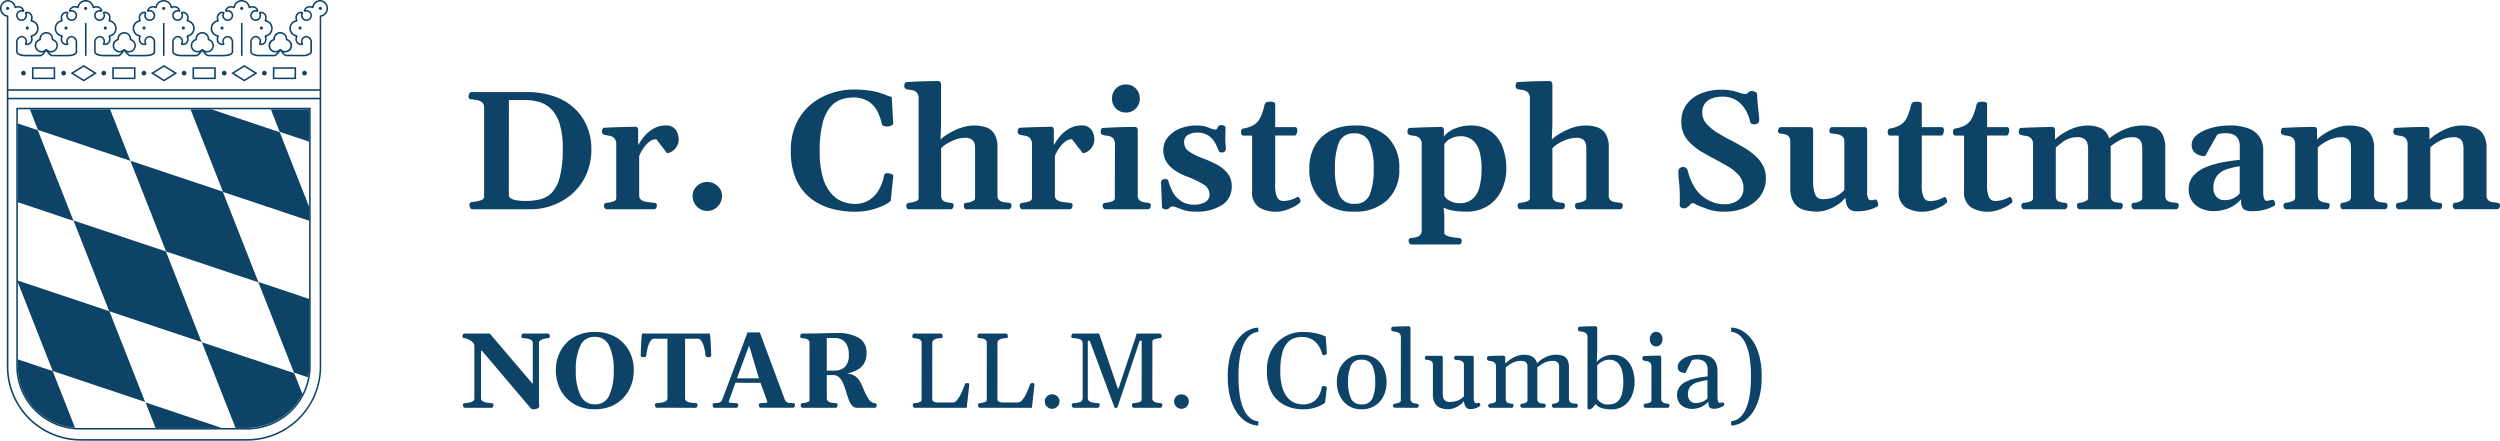 <?xml version="1.0" encoding="UTF-8"?>
<svg xmlns="http://www.w3.org/2000/svg" xmlns:xlink="http://www.w3.org/1999/xlink" width="342.299" height="60.332" viewBox="0 0 342.299 60.332">
  <defs>
    <clipPath id="a">
      <path d="M0,16.382H342.3V-43.95H0Z" transform="translate(0 43.95)" fill="none"></path>
    </clipPath>
  </defs>
  <g transform="translate(0 43.95)">
    <g transform="translate(0 -43.95)" clip-path="url(#a)">
      <g transform="translate(63.325 44.671)">
        <path d="M1.085,3.031a.2.2,0,0,0,.183-.143.614.614,0,0,0,.06-.222c0-.11-.018-.18-.054-.207a.4.4,0,0,0-.2-.058c-.144-.019-.331-.044-.56-.071A1.892,1.892,0,0,1-.1,2.15a.46.46,0,0,1-.273-.443V-4.777h.122L6.423,3.088a.475.475,0,0,0,.387.158,1.491,1.491,0,0,0,.516-.111A.365.365,0,0,0,7.6,2.744q-.014-.208-.029-.3a1.491,1.491,0,0,1-.014-.227V-5.845a.414.414,0,0,1,.221-.376,1.755,1.755,0,0,1,.52-.2A4.54,4.54,0,0,1,8.809-6.5a.239.239,0,0,0,.236-.265.644.644,0,0,0-.06-.222A.2.2,0,0,0,8.8-7.134H5.4a.194.194,0,0,0-.183.143.622.622,0,0,0-.062.222.273.273,0,0,0,.054.2.377.377,0,0,0,.2.062c.148.014.324.037.527.067a1.554,1.554,0,0,1,.541.183.475.475,0,0,1,.236.445v5.5H6.63l-5.8-6.82h-3.5a.2.2,0,0,0-.183.143.644.644,0,0,0-.06.222.273.273,0,0,0,.054.2.377.377,0,0,0,.2.062,1.789,1.789,0,0,1,.544.165,2.087,2.087,0,0,1,.574.376.716.716,0,0,1,.251.541V1.8a.389.389,0,0,1-.237.356,1.771,1.771,0,0,1-.548.176c-.207.033-.388.056-.541.071a.239.239,0,0,0-.236.265.644.644,0,0,0,.06.222.2.2,0,0,0,.183.143Zm16.347-.207a4.917,4.917,0,0,0,1.68-1.15,5.05,5.05,0,0,0,1.06-1.7A5.829,5.829,0,0,0,20.537-2.1,5.517,5.517,0,0,0,19.9-4.757a4.809,4.809,0,0,0-1.838-1.892,5.562,5.562,0,0,0-2.858-.7,5.548,5.548,0,0,0-2.855.7,4.814,4.814,0,0,0-1.833,1.892A5.5,5.5,0,0,0,9.87-2.1a5.8,5.8,0,0,0,.367,2.071,5.083,5.083,0,0,0,1.056,1.7,4.866,4.866,0,0,0,1.677,1.15,5.709,5.709,0,0,0,2.231.415,5.716,5.716,0,0,0,2.232-.415m-4.2-1.5a7.634,7.634,0,0,1-.63-3.4,7.674,7.674,0,0,1,.61-3.381,2.051,2.051,0,0,1,1.97-1.219A2.079,2.079,0,0,1,17.17-5.465a7.52,7.52,0,0,1,.623,3.381,7.953,7.953,0,0,1-.6,3.4,2.035,2.035,0,0,1-1.963,1.246,2.092,2.092,0,0,1-1.992-1.246M29.021,3.031a.2.2,0,0,0,.183-.143.622.622,0,0,0,.062-.222c0-.11-.018-.18-.054-.207a.409.409,0,0,0-.2-.058c-.191-.015-.4-.036-.627-.065a1.515,1.515,0,0,1-.579-.183.479.479,0,0,1-.24-.448V-6.426h1.7a.611.611,0,0,1,.512.287,2.416,2.416,0,0,1,.329.692,5.394,5.394,0,0,1,.183.777q.058.373.078.544a.211.211,0,0,0,.155.187.731.731,0,0,0,.254.051.622.622,0,0,0,.222-.062.2.2,0,0,0,.143-.183c-.005-.233-.014-.519-.029-.855s-.032-.669-.049-1-.04-.6-.062-.82-.047-.329-.076-.329H21.7c-.029,0-.054.11-.076.329s-.041.493-.06.82-.036.659-.047,1-.023.622-.033.855a.2.2,0,0,0,.144.183.61.61,0,0,0,.221.062A.745.745,0,0,0,22.1-3.94a.21.21,0,0,0,.154-.187c.01-.114.034-.3.076-.544a5.606,5.606,0,0,1,.185-.777,2.416,2.416,0,0,1,.329-.692.613.613,0,0,1,.513-.287h1.79V1.727a.445.445,0,0,1-.229.4,1.538,1.538,0,0,1-.57.194c-.227.036-.452.06-.677.076a.239.239,0,0,0-.236.265.644.644,0,0,0,.06.222.2.2,0,0,0,.183.143Zm5.576,0a.2.2,0,0,0,.183-.143.644.644,0,0,0,.06-.222A.239.239,0,0,0,34.6,2.4c-.291-.015-.539-.026-.745-.036s-.307-.073-.307-.187a.23.23,0,0,1,.022-.093l.888-2.479,3.431.008.9,2.471a.38.38,0,0,1,.021.115c0,.1-.081.161-.243.167s-.384.018-.666.033a.24.24,0,0,0-.237.265.622.622,0,0,0,.062.222.2.2,0,0,0,.183.143h4.456a.2.2,0,0,0,.183-.143.614.614,0,0,0,.06-.222c0-.11-.018-.18-.054-.207a.4.4,0,0,0-.2-.058,3.114,3.114,0,0,0-.4-.022.924.924,0,0,1-.43-.1.742.742,0,0,1-.327-.426l-3.4-9.141H36.115L32.677,1.849a.722.722,0,0,1-.3.412.9.9,0,0,1-.4.111c-.141,0-.27.014-.39.029a.409.409,0,0,0-.2.058c-.036.027-.054.1-.054.207a.5.5,0,0,0,.065.254.2.2,0,0,0,.178.111ZM37.677-1H34.662l1.669-4.492ZM48.2,3.031a.2.2,0,0,0,.183-.143.622.622,0,0,0,.062-.222c0-.11-.018-.18-.054-.207a.413.413,0,0,0-.2-.058c-.172-.015-.353-.036-.541-.065a1.1,1.1,0,0,1-.48-.183.51.51,0,0,1-.2-.448V-1.447h.852a1.165,1.165,0,0,1,.846.323,2.571,2.571,0,0,1,.548.835A10.119,10.119,0,0,1,49.6.792c.111.38.229.74.354,1.082a2.708,2.708,0,0,0,.458.835.875.875,0,0,0,.7.323h2.443a.2.2,0,0,0,.183-.125.491.491,0,0,0,.06-.2.268.268,0,0,0-.258-.307,1.1,1.1,0,0,1-.512-.2,1.754,1.754,0,0,1-.49-.637A6.226,6.226,0,0,1,52.021.531a10.213,10.213,0,0,0-.454-1,2.383,2.383,0,0,0-.659-.792,2.175,2.175,0,0,0-1.122-.39,6.747,6.747,0,0,0,1.264-.465,2.5,2.5,0,0,0,.977-.852,2.663,2.663,0,0,0,.38-1.52,2.232,2.232,0,0,0-1.075-2.066,5.824,5.824,0,0,0-3-.649q-.96,0-1.826.029t-1.569.029c-.225,0-.435,0-.631.007s-.441.008-.737.008a.2.2,0,0,0-.183.143.614.614,0,0,0-.06.222.273.273,0,0,0,.054.2.371.371,0,0,0,.2.062c.148.014.3.037.458.067a.9.9,0,0,1,.4.183.549.549,0,0,1,.165.445L44.6,1.942c0,.158-.1.268-.314.332a3.127,3.127,0,0,1-.659.126.24.24,0,0,0-.237.265.622.622,0,0,0,.062.222.2.2,0,0,0,.183.143ZM46.964-6.511h1.009a1.874,1.874,0,0,1,1.516.572,2.527,2.527,0,0,1,.485,1.669,2.229,2.229,0,0,1-.545,1.73A2.094,2.094,0,0,1,48-2.063H46.964ZM66.124,3.031l.351-3.145c.019-.162-.077-.243-.287-.243a.326.326,0,0,0-.343.236A11.057,11.057,0,0,1,65.414.961a4.528,4.528,0,0,1-.568.955.859.859,0,0,1-.649.391H62.155a1.371,1.371,0,0,1-.509-.1.425.425,0,0,1-.243-.448l.007-7.594a.486.486,0,0,1,.2-.412,1.164,1.164,0,0,1,.476-.2A2.557,2.557,0,0,1,62.6-6.5c.158,0,.237-.088.237-.265a.622.622,0,0,0-.062-.222.2.2,0,0,0-.183-.143H58.917a.2.2,0,0,0-.183.143.614.614,0,0,0-.06.222.273.273,0,0,0,.054.2.371.371,0,0,0,.2.062c.148.014.3.037.456.067a.889.889,0,0,1,.4.183.549.549,0,0,1,.166.445l-.008,7.752c0,.158-.1.268-.312.332a3.056,3.056,0,0,1-.655.126.239.239,0,0,0-.236.265.614.614,0,0,0,.06.222.2.2,0,0,0,.183.143Zm8.928,0L75.4-.114c.018-.162-.077-.243-.287-.243a.328.328,0,0,0-.345.236,11.032,11.032,0,0,1-.43,1.082,4.472,4.472,0,0,1-.57.955.855.855,0,0,1-.648.391H71.083a1.366,1.366,0,0,1-.509-.1.425.425,0,0,1-.243-.448l.007-7.594a.488.488,0,0,1,.2-.412,1.178,1.178,0,0,1,.478-.2,2.546,2.546,0,0,1,.515-.058c.158,0,.236-.088.236-.265a.614.614,0,0,0-.06-.222.2.2,0,0,0-.183-.143H67.845a.2.2,0,0,0-.183.143.623.623,0,0,0-.062.222.266.266,0,0,0,.055.2.371.371,0,0,0,.2.062c.148.014.3.037.456.067a.889.889,0,0,1,.4.183.549.549,0,0,1,.165.445l-.007,7.752c0,.158-.1.268-.312.332A3.056,3.056,0,0,1,67.9,2.4a.24.24,0,0,0-.237.265.622.622,0,0,0,.062.222.2.2,0,0,0,.183.143Zm2.054-.165a.984.984,0,0,0,1.429,0,1,1,0,0,0,.294-.71.913.913,0,0,0-.294-.684,1.044,1.044,0,0,0-1.429,0,.919.919,0,0,0-.29.684,1,1,0,0,0,.29.71m6.983.165a.2.2,0,0,0,.183-.143.622.622,0,0,0,.062-.222c0-.11-.018-.18-.054-.207a.413.413,0,0,0-.2-.058c-.172-.015-.365-.036-.581-.065a1.466,1.466,0,0,1-.559-.183.481.481,0,0,1-.236-.448V-6.146h.265l3.41,9.177h.365l3.074-9.177h.265l-.007,8.088a.281.281,0,0,1-.18.25,1.482,1.482,0,0,1-.432.14c-.17.032-.331.054-.485.069a.24.24,0,0,0-.236.265.622.622,0,0,0,.062.222.2.2,0,0,0,.183.143h3.675a.2.2,0,0,0,.183-.143.644.644,0,0,0,.06-.222c0-.11-.018-.18-.054-.207a.409.409,0,0,0-.2-.058c-.143-.019-.3-.044-.476-.071a1.037,1.037,0,0,1-.448-.18.514.514,0,0,1-.187-.443l.008-7.752c0-.158.115-.269.347-.334a3.731,3.731,0,0,1,.69-.125.24.24,0,0,0,.237-.265.622.622,0,0,0-.062-.222.2.2,0,0,0-.183-.143H89.39a4.708,4.708,0,0,1-.143.526c-.063.189-.141.427-.237.712L86.9.409h-.086L84.253-7.134h-3.56a.211.211,0,0,0-.184.147.605.605,0,0,0-.06.218.273.273,0,0,0,.054.2.377.377,0,0,0,.2.062c.177.01.365.03.566.06a1.3,1.3,0,0,1,.516.187A.5.5,0,0,1,82-5.81V1.713a.5.5,0,0,1-.2.441,1.108,1.108,0,0,1-.483.183c-.191.029-.383.049-.574.065a.239.239,0,0,0-.236.265.644.644,0,0,0,.06.222.2.2,0,0,0,.183.143Zm10.723-.165a.984.984,0,0,0,1.429,0,1,1,0,0,0,.294-.71.913.913,0,0,0-.294-.684,1.044,1.044,0,0,0-1.429,0,.919.919,0,0,0-.29.684,1,1,0,0,0,.29.71m11.233,2.006a1.775,1.775,0,0,1-.563-.118,2.074,2.074,0,0,1-.712-.465,3.458,3.458,0,0,1-.7-1.021,7.13,7.13,0,0,1-.53-1.772,15.345,15.345,0,0,1-.2-2.733,15.334,15.334,0,0,1,.2-2.733,7.142,7.142,0,0,1,.53-1.774,3.458,3.458,0,0,1,.7-1.021,2.115,2.115,0,0,1,.712-.465,1.814,1.814,0,0,1,.563-.118v-.594a2.938,2.938,0,0,0-1.028.211,3.81,3.81,0,0,0-1.117.684A4.841,4.841,0,0,0,102.886-5.8a7.1,7.1,0,0,0-.739,1.905,11.122,11.122,0,0,0-.279,2.655,11.11,11.11,0,0,0,.279,2.654,7.1,7.1,0,0,0,.739,1.905A4.841,4.841,0,0,0,103.9,4.571a3.781,3.781,0,0,0,1.117.684,2.938,2.938,0,0,0,1.028.211Zm7.678-1.83A4.662,4.662,0,0,0,114.8,2.6c.262-.159.4-.273.4-.34l.229-1.963c0-.081-.059-.141-.176-.183a.92.92,0,0,0-.261-.06.249.249,0,0,0-.265.236,3.551,3.551,0,0,1-.416,1.135,2.28,2.28,0,0,1-.828.832,2.612,2.612,0,0,1-1.343.312,3.235,3.235,0,0,1-.957-.165,2.534,2.534,0,0,1-1.01-.641,3.515,3.515,0,0,1-.795-1.386,7.563,7.563,0,0,1-.312-2.4,9,9,0,0,1,.279-2.5,3.405,3.405,0,0,1,.721-1.386,2.14,2.14,0,0,1,.949-.605,3.506,3.506,0,0,1,.968-.147,2.8,2.8,0,0,1,1.389.316,2.539,2.539,0,0,1,.9.835,3.928,3.928,0,0,1,.505,1.12.223.223,0,0,0,.251.209.165.165,0,0,0,.038,0,.188.188,0,0,1,.04,0,.422.422,0,0,0,.216-.084.206.206,0,0,0,.114-.2L115.28-6.72c-.166-.076-.386-.163-.655-.261a6.384,6.384,0,0,0-1.039-.258A9.424,9.424,0,0,0,112-7.35a4.73,4.73,0,0,0-1.607.3,4.729,4.729,0,0,0-1.551.939,4.725,4.725,0,0,0-1.164,1.651,5.981,5.981,0,0,0-.448,2.433A6.426,6.426,0,0,0,107.666.5a4.226,4.226,0,0,0,1.16,1.618,4.517,4.517,0,0,0,1.594.863,5.994,5.994,0,0,0,1.731.262,5.51,5.51,0,0,0,1.572-.2m3.487-1.658a3.286,3.286,0,0,0,1.157,1.349,3.213,3.213,0,0,0,1.831.505,3.261,3.261,0,0,0,1.841-.505,3.277,3.277,0,0,0,1.171-1.349,4.288,4.288,0,0,0,.4-1.878,4.424,4.424,0,0,0-.394-1.881,3.235,3.235,0,0,0-1.146-1.354,3.2,3.2,0,0,0-1.827-.505,3.292,3.292,0,0,0-1.845.505,3.317,3.317,0,0,0-1.182,1.354,4.255,4.255,0,0,0-.412,1.881,4.345,4.345,0,0,0,.4,1.878m1.52-4.12a1.457,1.457,0,0,1,1.461-.81,1.491,1.491,0,0,1,1.477.806,5.221,5.221,0,0,1,.394,2.246,5.386,5.386,0,0,1-.38,2.246,1.458,1.458,0,0,1-1.462.807,1.489,1.489,0,0,1-1.476-.807,5.212,5.212,0,0,1-.394-2.246,5.373,5.373,0,0,1,.38-2.242m9.022,5.767a.248.248,0,0,0,.2-.093.338.338,0,0,0,.075-.222c0-.143-.086-.224-.258-.243-.114-.014-.24-.036-.376-.065a.717.717,0,0,1-.351-.183.6.6,0,0,1-.147-.448V-7.844a.32.32,0,0,0-.085-.229.216.216,0,0,0-.129-.058c-.206.005-.513.01-.924.015s-.855.021-1.333.049c-.058.005-.1.045-.129.122a.578.578,0,0,0-.043.2.3.3,0,0,0,.049.194.413.413,0,0,0,.122.093,3.94,3.94,0,0,0,.465.085.982.982,0,0,1,.48.2.744.744,0,0,1,.207.61l-.007,8.576c0,.158-.1.269-.287.334a2.6,2.6,0,0,1-.552.125.24.24,0,0,0-.236.265.307.307,0,0,0,.076.2.241.241,0,0,0,.189.089Zm5.2.007a3.308,3.308,0,0,0,.795-.452,1.665,1.665,0,0,0,.463-.494,1.625,1.625,0,0,0,.269.857.684.684,0,0,0,.561.261,2.084,2.084,0,0,0,.942-.183,1.911,1.911,0,0,0,.434-.261.14.14,0,0,0,.044-.115.406.406,0,0,0-.082-.225.176.176,0,0,0-.2-.082,1.238,1.238,0,0,1-.162.043.926.926,0,0,1-.174.015c-.077,0-.146-.059-.2-.176a1.767,1.767,0,0,1-.089-.7V-3.833c0-.172-.089-.257-.266-.257H133.1a.2.2,0,0,0-.178.107.366.366,0,0,0-.065.187.273.273,0,0,0,.054.2.377.377,0,0,0,.2.062c.162.014.327.037.494.067a.964.964,0,0,1,.423.183.535.535,0,0,1,.172.445V1.455a2.462,2.462,0,0,1-.8.57,2.935,2.935,0,0,1-1.171.2.857.857,0,0,1-.62-.194.87.87,0,0,1-.25-.443,2.11,2.11,0,0,1-.055-.423V-3.833a.23.23,0,0,0-.265-.257h-1.941a.2.2,0,0,0-.178.107.366.366,0,0,0-.065.187.273.273,0,0,0,.054.2.373.373,0,0,0,.2.062,2.379,2.379,0,0,1,.372.06.7.7,0,0,1,.334.187.617.617,0,0,1,.139.448V1.1a2.5,2.5,0,0,0,.3,1.347,1.464,1.464,0,0,0,.766.619,2.987,2.987,0,0,0,.986.162,2.433,2.433,0,0,0,.935-.187m7.8-.007a.2.2,0,0,0,.183-.107.4.4,0,0,0,.06-.187c0-.11-.018-.178-.054-.207a.409.409,0,0,0-.2-.058,2.075,2.075,0,0,1-.533-.133c-.18-.069-.269-.257-.269-.561V-2.493a4.626,4.626,0,0,1,.837-.583,2.419,2.419,0,0,1,1.219-.312,1.153,1.153,0,0,1,.619.129.574.574,0,0,1,.251.3,1.021,1.021,0,0,1,.054.294V2.014c0,.133-.089.242-.265.323a1.412,1.412,0,0,1-.494.136.209.209,0,0,0-.18.078.358.358,0,0,0-.043.187.4.4,0,0,0,.06.187.2.2,0,0,0,.183.107h2.988a.2.2,0,0,0,.183-.107.4.4,0,0,0,.06-.187.265.265,0,0,0-.058-.2.357.357,0,0,0-.178-.06q-.179-.029-.391-.054a.649.649,0,0,1-.365-.162.615.615,0,0,1-.154-.479V-2.493a5.752,5.752,0,0,1,.848-.583,2.36,2.36,0,0,1,1.208-.312,1.153,1.153,0,0,1,.619.129.574.574,0,0,1,.251.3,1.021,1.021,0,0,1,.054.294V2.014c0,.133-.088.242-.265.323a1.412,1.412,0,0,1-.494.136.209.209,0,0,0-.18.078.358.358,0,0,0-.043.187.4.4,0,0,0,.06.187.2.2,0,0,0,.183.107h3.06a.2.2,0,0,0,.183-.107.4.4,0,0,0,.06-.187.271.271,0,0,0-.056-.2.363.363,0,0,0-.18-.06q-.179-.029-.408-.054a.758.758,0,0,1-.4-.162.58.58,0,0,1-.172-.479V-2.457a2.18,2.18,0,0,0-.236-1.128,1.163,1.163,0,0,0-.627-.515,2.669,2.669,0,0,0-.87-.133A3.181,3.181,0,0,0,145.617-4a4.124,4.124,0,0,0-.913.509,4.146,4.146,0,0,0-.509.437,1.342,1.342,0,0,0-.387-.737,1.508,1.508,0,0,0-.626-.345,2.653,2.653,0,0,0-.685-.093,2.959,2.959,0,0,0-1.24.251,4.18,4.18,0,0,0-.909.541c-.239.194-.4.334-.487.419v-.8a.32.32,0,0,0-.086-.229.216.216,0,0,0-.129-.058c-.2,0-.48,0-.857.011s-.793.025-1.256.054c-.058,0-.1.045-.129.122a.577.577,0,0,0-.044.2.29.29,0,0,0,.051.194.372.372,0,0,0,.122.092,3.148,3.148,0,0,0,.43.086.868.868,0,0,1,.443.2.775.775,0,0,1,.194.61V2.014c0,.158-.095.268-.283.329a3.057,3.057,0,0,1-.548.129.239.239,0,0,0-.236.265.387.387,0,0,0,.06.187.2.2,0,0,0,.183.107Zm11.063-.007a2.54,2.54,0,0,0,.437-.523,1.54,1.54,0,0,0,.868.583,4.462,4.462,0,0,0,1.224.162,2.98,2.98,0,0,0,1.827-.534,3.194,3.194,0,0,0,1.064-1.391,4.768,4.768,0,0,0,.347-1.816,5.269,5.269,0,0,0-.312-1.819,3.04,3.04,0,0,0-.988-1.382,2.8,2.8,0,0,0-1.78-.531,2.775,2.775,0,0,0-1.139.273,2.617,2.617,0,0,0-.966.717l.071-1.642V-7.844a.32.32,0,0,0-.086-.229.216.216,0,0,0-.129-.058c-.2,0-.513,0-.924.011s-.855.025-1.333.054c-.056.005-.1.045-.129.122a.578.578,0,0,0-.043.2.29.29,0,0,0,.051.194.407.407,0,0,0,.121.093,3.937,3.937,0,0,0,.463.085.954.954,0,0,1,.472.2.753.753,0,0,1,.2.61V2.944a.443.443,0,0,0,.051.237.221.221,0,0,0,.2.078.72.72,0,0,0,.43-.236m.652-1.211V-2.758a1.979,1.979,0,0,1,.7-.552,1.965,1.965,0,0,1,.881-.236,1.7,1.7,0,0,1,1.207.4,2.193,2.193,0,0,1,.609,1.1,6.315,6.315,0,0,1,.176,1.55,6.541,6.541,0,0,1-.169,1.551,2.2,2.2,0,0,1-.594,1.1,1.66,1.66,0,0,1-1.2.409,1.656,1.656,0,0,1-1.612-.752M162.1,3.031a.2.2,0,0,0,.183-.107.391.391,0,0,0,.062-.187c0-.11-.018-.178-.055-.207a.4.4,0,0,0-.2-.058c-.115-.014-.24-.036-.376-.065a.711.711,0,0,1-.351-.183.6.6,0,0,1-.147-.448v-5.6a.32.32,0,0,0-.086-.229A.213.213,0,0,0,161-4.112q-.307,0-.888.014t-1.3.058c-.058.005-.1.044-.129.118a.552.552,0,0,0-.043.2.3.3,0,0,0,.049.194.372.372,0,0,0,.122.092,3.8,3.8,0,0,0,.443.086.831.831,0,0,1,.438.2.8.8,0,0,1,.185.61l-.007,4.556a.342.342,0,0,1-.279.329,2.976,2.976,0,0,1-.545.129.239.239,0,0,0-.236.265.4.4,0,0,0,.06.187.2.2,0,0,0,.183.107Zm-.946-8.694a1.08,1.08,0,0,0,.237-.706,1.081,1.081,0,0,0-.237-.71.776.776,0,0,0-.63-.286.776.776,0,0,0-.63.286,1.08,1.08,0,0,0-.236.71,1.079,1.079,0,0,0,.236.706.772.772,0,0,0,.63.29.772.772,0,0,0,.63-.29M163.7,2.394a1.878,1.878,0,0,0,.788.6,2.423,2.423,0,0,0,.9.187,2.989,2.989,0,0,0,1.293-.258,3.467,3.467,0,0,0,1.006-.745v.143a.9.9,0,0,0,.187.688.843.843,0,0,0,.559.158,2.116,2.116,0,0,0,.817-.154,2.872,2.872,0,0,0,.559-.29.148.148,0,0,0,.043-.115.4.4,0,0,0-.082-.225.172.172,0,0,0-.2-.082,2.036,2.036,0,0,1-.2.047,1.305,1.305,0,0,1-.174.01q-.115,0-.194-.243a1.657,1.657,0,0,1-.08-.523v-3.5a3.746,3.746,0,0,0-.093-.841,1.873,1.873,0,0,0-.354-.748,1.772,1.772,0,0,0-.759-.538,3.569,3.569,0,0,0-1.308-.2,4.53,4.53,0,0,0-1.554.24,2.605,2.605,0,0,0-1.017.619,1.168,1.168,0,0,0-.358.81.678.678,0,0,0,.325.648,1.462,1.462,0,0,0,.728.184l.859-1.734a1.522,1.522,0,0,1,.244-.082,1.96,1.96,0,0,1,.458-.04,1.71,1.71,0,0,1,.892.2,1.145,1.145,0,0,1,.45.48,1.282,1.282,0,0,1,.133.548v1.1q-.717.072-1.455.218a6.3,6.3,0,0,0-1.354.423,2.646,2.646,0,0,0-.993.739,1.8,1.8,0,0,0-.376,1.171,1.758,1.758,0,0,0,.323,1.1M165.222.119a2.02,2.02,0,0,1,.95-.574,9.423,9.423,0,0,1,1.375-.3v2.52a2.3,2.3,0,0,1-.634.416,2.325,2.325,0,0,1-1.014.2.91.91,0,0,1-.748-.34,1.217,1.217,0,0,1-.276-.791,1.652,1.652,0,0,1,.347-1.135m6.6,5.135a3.781,3.781,0,0,0,1.117-.684,4.841,4.841,0,0,0,1.013-1.251,7.1,7.1,0,0,0,.739-1.905,11.106,11.106,0,0,0,.28-2.654,11.119,11.119,0,0,0-.28-2.655,7.1,7.1,0,0,0-.739-1.905,4.841,4.841,0,0,0-1.013-1.251,3.811,3.811,0,0,0-1.117-.684,2.938,2.938,0,0,0-1.028-.211v.594a1.784,1.784,0,0,1,.566.118,2.12,2.12,0,0,1,.71.465,3.458,3.458,0,0,1,.7,1.021,7.142,7.142,0,0,1,.53,1.774,15.333,15.333,0,0,1,.2,2.733,15.344,15.344,0,0,1-.2,2.733,7.13,7.13,0,0,1-.53,1.772,3.458,3.458,0,0,1-.7,1.021,2.074,2.074,0,0,1-.712.465,1.775,1.775,0,0,1-.563.118v.594a2.938,2.938,0,0,0,1.028-.211" transform="translate(2.912 8.131)" fill="#0d4367"></path>
      </g>
      <g transform="translate(64.158 11.099)">
        <path d="M2.352,4.766a8.407,8.407,0,0,0,2.686-.48A8.567,8.567,0,0,0,7.7,2.8,7.606,7.606,0,0,0,9.714.209,8.492,8.492,0,0,0,10.5-3.58,7.871,7.871,0,0,0,9.97-6.413,7.116,7.116,0,0,0,8.358-8.884a7.7,7.7,0,0,0-2.766-1.742,11.285,11.285,0,0,0-3.986-.656H-5.927a.312.312,0,0,0-.288.227.976.976,0,0,0-.1.35.434.434,0,0,0,.085.323.6.6,0,0,0,.323.1q.35.035.752.107a1.581,1.581,0,0,1,.684.29.823.823,0,0,1,.283.7V3.048q0,.373-.549.526a5.891,5.891,0,0,1-1.091.2A.379.379,0,0,0-6.2,4.19a.985.985,0,0,0,.1.35.309.309,0,0,0,.288.227ZM-.791-10.186H1.437a6.981,6.981,0,0,1,1.911.261,3.86,3.86,0,0,1,1.646.966A4.88,4.88,0,0,1,6.152-6.945a11.148,11.148,0,0,1,.43,3.41,15.108,15.108,0,0,1-.4,3.867A4.857,4.857,0,0,1,5.1,2.477a3.324,3.324,0,0,1-1.6.927,8.2,8.2,0,0,1-1.945.221A6.579,6.579,0,0,1,.063,3.5a1.552,1.552,0,0,1-.685-.3A.487.487,0,0,1-.8,2.866ZM19.082,4.766a.311.311,0,0,0,.288-.17.61.61,0,0,0,.1-.294c0-.173-.027-.283-.085-.328a.64.64,0,0,0-.321-.091c-.287-.03-.588-.066-.9-.107a2,2,0,0,1-.792-.259.7.7,0,0,1-.323-.651V-2.517a5.55,5.55,0,0,1,.594-1.1,3.739,3.739,0,0,1,.814-.87,1.519,1.519,0,0,1,.933-.339l1.47,1.911a1.287,1.287,0,0,0,.689-.243,2.131,2.131,0,0,0,.64-.667,1.764,1.764,0,0,0,.265-.957,2.367,2.367,0,0,0-.39-1.322,1.588,1.588,0,0,0-1.441-.6,3.169,3.169,0,0,0-1.573.406A4.721,4.721,0,0,0,17.782-5.26a6.412,6.412,0,0,0-.872,1.273V-6.08a.508.508,0,0,0-.136-.362.34.34,0,0,0-.2-.091q-.622.012-1.748.04t-2.6.1c-.082.008-.148.07-.2.187a.811.811,0,0,0-.073.312.467.467,0,0,0,.078.3.618.618,0,0,0,.192.147,6.2,6.2,0,0,0,.7.136,1.308,1.308,0,0,1,.69.317,1.25,1.25,0,0,1,.294.961V3.24q0,.327-.424.469a3.651,3.651,0,0,1-.888.174.379.379,0,0,0-.373.419.625.625,0,0,0,.1.294.312.312,0,0,0,.29.17Zm5.862-.384a1.884,1.884,0,0,0,1.425.611A1.919,1.919,0,0,0,27.8,4.382a1.99,1.99,0,0,0,.589-1.425A1.816,1.816,0,0,0,27.8,1.6a2,2,0,0,0-1.436-.566,1.959,1.959,0,0,0-1.425.566,1.834,1.834,0,0,0-.577,1.358,2.012,2.012,0,0,0,.577,1.425m24.1.4a8.38,8.38,0,0,0,1.782-.7q.667-.379.678-.538l.34-3.336q0-.194-.317-.288a1.8,1.8,0,0,0-.453-.1.648.648,0,0,0-.328.078.414.414,0,0,0-.18.3,6.127,6.127,0,0,1-.685,1.888,4,4,0,0,1-1.318,1.408,3.611,3.611,0,0,1-2.012.537,5,5,0,0,1-1.5-.259A3.922,3.922,0,0,1,43.48,2.759,5.543,5.543,0,0,1,42.247.57a12.211,12.211,0,0,1-.48-3.789A14.3,14.3,0,0,1,42.2-7.16a5.316,5.316,0,0,1,1.131-2.188,3.406,3.406,0,0,1,1.481-.955,5.248,5.248,0,0,1,1.488-.232,3.881,3.881,0,0,1,2.1.509,3.457,3.457,0,0,1,1.238,1.34,6.978,6.978,0,0,1,.64,1.793.341.341,0,0,0,.276.254,1.545,1.545,0,0,0,.448.074.659.659,0,0,0,.08-.005.361.361,0,0,1,.067-.005,1.127,1.127,0,0,0,.424-.13c.184-.086.269-.195.254-.323l-.2-3.6a3.648,3.648,0,0,1-.91-.294,9.035,9.035,0,0,0-1.612-.475,13.624,13.624,0,0,0-2.783-.227,9.514,9.514,0,0,0-2.9.475,8.7,8.7,0,0,0-2.766,1.481,7.469,7.469,0,0,0-2.058,2.607,8.633,8.633,0,0,0-.787,3.84A9.339,9.339,0,0,0,38.577.774,6.724,6.724,0,0,0,40.6,3.33a8.068,8.068,0,0,0,2.816,1.362,12.21,12.21,0,0,0,3.15.413,8.889,8.889,0,0,0,2.482-.323m10.662-.016A.312.312,0,0,0,60,4.6a.625.625,0,0,0,.1-.294c0-.173-.029-.283-.085-.328a.647.647,0,0,0-.323-.091c-.181-.022-.373-.054-.577-.1a1,1,0,0,1-.515-.265.882.882,0,0,1-.21-.656V-3.6a3.948,3.948,0,0,1,.8-.622,6.38,6.38,0,0,1,1.176-.56,3.806,3.806,0,0,1,1.289-.232,1.462,1.462,0,0,1,.957.25,1.027,1.027,0,0,1,.356.571,2.733,2.733,0,0,1,.069.548V3.24q0,.282-.424.452a2.537,2.537,0,0,1-.776.192.353.353,0,0,0-.288.13.576.576,0,0,0-.062.288.642.642,0,0,0,.091.294.307.307,0,0,0,.294.17h5.768a.311.311,0,0,0,.288-.17.625.625,0,0,0,.1-.294.416.416,0,0,0-.091-.323.563.563,0,0,0-.283-.1c-.188-.03-.4-.058-.645-.084a1.308,1.308,0,0,1-.633-.237.805.805,0,0,1-.272-.7V-3.66a3.452,3.452,0,0,0-.441-1.922A2.166,2.166,0,0,0,64.5-6.47,4.892,4.892,0,0,0,62.974-6.7a5.721,5.721,0,0,0-2.063.379,8.723,8.723,0,0,0-1.686.837,5.946,5.946,0,0,0-.921.695l.078-2.047v-5.486a.589.589,0,0,0-.14-.368.321.321,0,0,0-.2-.1q-.632,0-1.8.029t-2.629.119c-.091.007-.159.071-.2.192a.914.914,0,0,0-.067.316.494.494,0,0,0,.074.3.509.509,0,0,0,.2.152,5.006,5.006,0,0,0,.7.124,1.243,1.243,0,0,1,.689.3,1.228,1.228,0,0,1,.294.955V3.24q0,.327-.452.469a4.031,4.031,0,0,1-.859.174.378.378,0,0,0-.373.419A.642.642,0,0,0,53.7,4.6a.307.307,0,0,0,.294.17Zm16.289,0a.309.309,0,0,0,.288-.17.61.61,0,0,0,.1-.294c0-.173-.027-.283-.084-.328a.652.652,0,0,0-.323-.091q-.43-.045-.9-.107a2,2,0,0,1-.792-.259.706.706,0,0,1-.323-.651V-2.517a5.55,5.55,0,0,1,.594-1.1,3.739,3.739,0,0,1,.814-.87,1.519,1.519,0,0,1,.933-.339l1.47,1.911a1.287,1.287,0,0,0,.689-.243,2.116,2.116,0,0,0,.64-.667,1.764,1.764,0,0,0,.265-.957,2.367,2.367,0,0,0-.39-1.322,1.588,1.588,0,0,0-1.441-.6,3.16,3.16,0,0,0-1.572.406A4.706,4.706,0,0,0,74.695-5.26a6.412,6.412,0,0,0-.872,1.273V-6.08a.508.508,0,0,0-.136-.362.337.337,0,0,0-.2-.091q-.622.012-1.748.04t-2.594.1c-.084.008-.15.07-.2.187a.837.837,0,0,0-.073.312.467.467,0,0,0,.078.3.623.623,0,0,0,.194.147,6.109,6.109,0,0,0,.7.136,1.3,1.3,0,0,1,.69.317,1.25,1.25,0,0,1,.294.961V3.24q0,.327-.424.469a3.639,3.639,0,0,1-.888.174.378.378,0,0,0-.372.419.61.61,0,0,0,.1.294.309.309,0,0,0,.288.17Zm10.725,0A.316.316,0,0,0,87,4.6a.6.6,0,0,0,.1-.294c0-.173-.029-.283-.085-.328a.647.647,0,0,0-.323-.091c-.188-.022-.39-.054-.605-.1a1.115,1.115,0,0,1-.548-.265.842.842,0,0,1-.227-.656V-6.056a.465.465,0,0,0-.13-.362.36.36,0,0,0-.209-.091q-.622,0-1.816.029T80.5-6.363c-.091.008-.158.07-.2.187a.88.88,0,0,0-.069.312.466.466,0,0,0,.08.3.618.618,0,0,0,.192.147,5.068,5.068,0,0,0,.7.125,1.245,1.245,0,0,1,.69.3,1.237,1.237,0,0,1,.294.955L82.174,3.24c0,.218-.148.375-.442.469a3.838,3.838,0,0,1-.859.174A.372.372,0,0,0,80.5,4.3a.625.625,0,0,0,.1.294.311.311,0,0,0,.288.17ZM85.035-9.015a1.845,1.845,0,0,0,.555-1.385,1.847,1.847,0,0,0-.555-1.38,1.85,1.85,0,0,0-1.345-.544,1.846,1.846,0,0,0-1.352.544,1.859,1.859,0,0,0-.549,1.38,1.856,1.856,0,0,0,.549,1.385,1.856,1.856,0,0,0,1.352.537,1.86,1.86,0,0,0,1.345-.537M96.879,4.179a2.974,2.974,0,0,0,1.3-2.579A2.736,2.736,0,0,0,97.62-.148a4.665,4.665,0,0,0-1.459-1.193A14.935,14.935,0,0,0,94.255-2.2a8.393,8.393,0,0,1-1.918-.944,1.481,1.481,0,0,1-.673-1.262A1.075,1.075,0,0,1,92.2-5.424a2.4,2.4,0,0,1,1.205-.306,2.687,2.687,0,0,1,1.623.437,3.022,3.022,0,0,1,.9,1.023,8.193,8.193,0,0,1,.48,1.064c.045.136.192.2.441.2a.567.567,0,0,0,.362-.125.513.513,0,0,0,.158-.43c0-.158-.011-.346-.033-.566a6.858,6.858,0,0,1-.034-.723c0-.347.006-.669.016-.966s.018-.482.018-.549a.326.326,0,0,0-.17-.288.7.7,0,0,0-.384-.107.519.519,0,0,0-.5.237,1.394,1.394,0,0,0-.108.248c-.026.082-.122.125-.288.125A2.734,2.734,0,0,1,95-6.424,4.322,4.322,0,0,0,93.293-6.7a5.711,5.711,0,0,0-2.217.424A4.128,4.128,0,0,0,89.437-5.1a2.683,2.683,0,0,0-.622,1.753,2.923,2.923,0,0,0,.469,1.684A4.017,4.017,0,0,0,90.46-.516,8.636,8.636,0,0,0,91.9.231a13.248,13.248,0,0,1,2.449,1.154,1.569,1.569,0,0,1,.785,1.356,1.138,1.138,0,0,1-.588,1.041,2.946,2.946,0,0,1-1.526.351,3.024,3.024,0,0,1-1.861-.555,3.466,3.466,0,0,1-1.035-1.12,9.668,9.668,0,0,1-.435-.99c-.078-.229-.141-.427-.187-.593s-.2-.248-.475-.248a.611.611,0,0,0-.356.113.421.421,0,0,0-.165.373c0,.158.005.393.018.7s.023.638.038.99.029.674.04.972.018.515.018.651a.284.284,0,0,0,.163.254.734.734,0,0,0,.379.1.569.569,0,0,0,.379-.1c.071-.063.141-.128.21-.192a.529.529,0,0,1,.361-.1,1.361,1.361,0,0,1,.453.1c.2.091.53.214.977.368a4.952,4.952,0,0,0,1.612.232,6.423,6.423,0,0,0,3.722-.916m8.637.729a6.873,6.873,0,0,0,1.205-.491,3.281,3.281,0,0,0,.825-.578c.052-.037.066-.128.04-.27a.966.966,0,0,0-.158-.384c-.08-.114-.169-.14-.266-.08a4.358,4.358,0,0,1-.91.384,3.5,3.5,0,0,1-1,.147.929.929,0,0,1-.832-.452,4.027,4.027,0,0,1-.288-1.889V-5.333h2.7c.076,0,.148-.071.221-.216a1.211,1.211,0,0,0,.107-.542.522.522,0,0,0-.067-.255.246.246,0,0,0-.2-.129h-2.759V-9.608a.289.289,0,0,0-.147-.261,1.132,1.132,0,0,0-.544-.091,1.1,1.1,0,0,0-.542.1.452.452,0,0,0-.216.283,7.976,7.976,0,0,1-.6,1.809,2.352,2.352,0,0,1-.894,1,4.138,4.138,0,0,1-1.436.475c-.2.045-.3.216-.3.509a.741.741,0,0,0,.074.3c.049.108.115.163.2.163h1.244V2.245a2.474,2.474,0,0,0,.944,2.255,4.378,4.378,0,0,0,2.4.605,4.127,4.127,0,0,0,1.193-.2m4.946-1.369a6.3,6.3,0,0,0,4.494,1.555,6.325,6.325,0,0,0,4.5-1.555A5.644,5.644,0,0,0,121.121-.8,5.742,5.742,0,0,0,119.5-5.141,6.167,6.167,0,0,0,115.036-6.7a7.228,7.228,0,0,0-3.285.7,5.114,5.114,0,0,0-2.172,2.023A6.192,6.192,0,0,0,108.805-.8a5.655,5.655,0,0,0,1.657,4.337m2.38-7.877a2.056,2.056,0,0,1,2.1-1.278,2.092,2.092,0,0,1,2.115,1.273A9.121,9.121,0,0,1,117.615-.8a9.463,9.463,0,0,1-.533,3.544,2.048,2.048,0,0,1-2.092,1.273,2.1,2.1,0,0,1-2.126-1.273A9.116,9.116,0,0,1,112.311-.8a9.482,9.482,0,0,1,.531-3.54M129.289,9.585a.307.307,0,0,0,.294-.17.646.646,0,0,0,.091-.294A.379.379,0,0,0,129.3,8.7c-.294-.022-.6-.059-.91-.107a3.014,3.014,0,0,1-.787-.221c-.21-.1-.316-.229-.316-.4V5.546l-.091-1a5.174,5.174,0,0,0,1.452.431,10.948,10.948,0,0,0,1.555.113,5.432,5.432,0,0,0,3.133-.843,5.171,5.171,0,0,0,1.838-2.188,6.924,6.924,0,0,0,.605-2.873,8.389,8.389,0,0,0-.486-2.872,4.666,4.666,0,0,0-1.59-2.183A4.727,4.727,0,0,0,130.77-6.7a5.533,5.533,0,0,0-1.94.379,3.581,3.581,0,0,0-1.6,1.126v-.859a.528.528,0,0,0-.129-.362.332.332,0,0,0-.21-.091q-.6.01-1.786.04t-2.6.1c-.091.007-.159.071-.2.192a.92.92,0,0,0-.067.317.458.458,0,0,0,.08.3.6.6,0,0,0,.192.147,4.309,4.309,0,0,0,.678.125,1.3,1.3,0,0,1,.7.3,1.206,1.206,0,0,1,.3.955V7.605a.937.937,0,0,1-.232.707,1.122,1.122,0,0,1-.548.288c-.211.045-.412.08-.6.1a.652.652,0,0,0-.323.091c-.056.045-.084.155-.084.328a.587.587,0,0,0,.1.294.313.313,0,0,0,.283.17Zm-1.2-5.949a1.741,1.741,0,0,1-.8-.7V-4.146a2.094,2.094,0,0,1,.955-.8,2.893,2.893,0,0,1,1.182-.288,2.589,2.589,0,0,1,1.78.577,3.109,3.109,0,0,1,.917,1.577,8.867,8.867,0,0,1,.265,2.268,10.157,10.157,0,0,1-.27,2.465,3.288,3.288,0,0,1-.939,1.68,2.678,2.678,0,0,1-1.867.605,2.654,2.654,0,0,1-1.226-.306m15.321,1.131a.311.311,0,0,0,.288-.17.61.61,0,0,0,.1-.294c0-.173-.029-.283-.085-.328a.642.642,0,0,0-.323-.091c-.18-.022-.372-.054-.577-.1a1.009,1.009,0,0,1-.515-.265.887.887,0,0,1-.209-.656V-3.6a3.948,3.948,0,0,1,.8-.622,6.339,6.339,0,0,1,1.176-.56,3.806,3.806,0,0,1,1.289-.232,1.457,1.457,0,0,1,.955.25,1.03,1.03,0,0,1,.357.571,2.72,2.72,0,0,1,.067.548V3.24q0,.282-.424.452a2.529,2.529,0,0,1-.774.192.353.353,0,0,0-.288.13.561.561,0,0,0-.063.288.642.642,0,0,0,.091.294.308.308,0,0,0,.294.17h5.768a.309.309,0,0,0,.288-.17.61.61,0,0,0,.1-.294.416.416,0,0,0-.091-.323.557.557,0,0,0-.281-.1c-.189-.03-.4-.058-.645-.084a1.3,1.3,0,0,1-.633-.237.805.805,0,0,1-.272-.7V-3.66a3.439,3.439,0,0,0-.442-1.922A2.166,2.166,0,0,0,148.2-6.47a4.89,4.89,0,0,0-1.526-.232,5.728,5.728,0,0,0-2.065.379,8.749,8.749,0,0,0-1.684.837,5.98,5.98,0,0,0-.922.695l.08-2.047v-5.486a.6.6,0,0,0-.141-.368.315.315,0,0,0-.2-.1q-.634,0-1.8.029t-2.63.119c-.091.007-.158.071-.2.192a.919.919,0,0,0-.069.316.494.494,0,0,0,.074.3.53.53,0,0,0,.2.152,5.043,5.043,0,0,0,.7.124,1.247,1.247,0,0,1,.69.3A1.233,1.233,0,0,1,139-10.3V3.24q0,.327-.453.469a4.014,4.014,0,0,1-.859.174.379.379,0,0,0-.373.419.642.642,0,0,0,.091.294.307.307,0,0,0,.294.17Zm25.068-.209a4.938,4.938,0,0,0,2.065-1.584,4.042,4.042,0,0,0,.774-2.493,3.534,3.534,0,0,0-.424-1.748,5.017,5.017,0,0,0-1.126-1.369,10.282,10.282,0,0,0-1.543-1.1q-.844-.492-1.68-.922Q165.6-5.141,164.7-5.7a6.5,6.5,0,0,1-1.5-1.227,2.246,2.246,0,0,1-.594-1.532,2.009,2.009,0,0,1,.384-1.295A2.124,2.124,0,0,1,164-10.44a4.189,4.189,0,0,1,1.34-.209,3.513,3.513,0,0,1,1.82.43,3.545,3.545,0,0,1,1.148,1.046,5.155,5.155,0,0,1,.629,1.193,5.493,5.493,0,0,1,.248.859.566.566,0,0,0,.555.261A.8.8,0,0,0,170.2-7a.571.571,0,0,0,.2-.5c0-.173-.023-.458-.069-.854s-.091-.832-.136-1.307-.071-.92-.078-1.334q0-.181-.243-.3a1.09,1.09,0,0,0-.5-.125.578.578,0,0,0-.317.08,1.087,1.087,0,0,0-.248.209.467.467,0,0,1-.362.107,2.006,2.006,0,0,1-.662-.141,9.8,9.8,0,0,0-1.012-.288,7.286,7.286,0,0,0-1.617-.147,7.054,7.054,0,0,0-2.732.515,4.569,4.569,0,0,0-1.967,1.5,3.848,3.848,0,0,0-.718,2.4,3.774,3.774,0,0,0,.4,1.782A4.754,4.754,0,0,0,161.2-4.073a8.675,8.675,0,0,0,1.425,1.035q.776.453,1.533.848.949.509,1.889,1.046A6.1,6.1,0,0,1,167.6.1a2.6,2.6,0,0,1,.644,1.713,2.077,2.077,0,0,1-.368,1.323,2.168,2.168,0,0,1-.977.723,3.491,3.491,0,0,1-1.245.227,4.7,4.7,0,0,1-2.437-.69,4.88,4.88,0,0,1-1.815-1.889,8.124,8.124,0,0,1-.555-1.238q-.169-.515-.237-.809a.613.613,0,0,0-.656-.475.668.668,0,0,0-.435.152.709.709,0,0,0-.187.571q0,.453.1,1.408a20.187,20.187,0,0,1,.1,2.03v.509c0,.106-.007.253-.022.441a.445.445,0,0,0,.141.39.6.6,0,0,0,.424.152.905.905,0,0,0,.4-.1,1.48,1.48,0,0,0,.435-.367,1.311,1.311,0,0,1,.165-.159.336.336,0,0,1,.22-.078.642.642,0,0,1,.334.107,4.022,4.022,0,0,0,.493.243q.383.159,1.278.486a6.65,6.65,0,0,0,2.261.328,7.129,7.129,0,0,0,2.817-.548m11.391.231a5.767,5.767,0,0,0,1.4-.723,3.777,3.777,0,0,0,.933-.9A3.713,3.713,0,0,0,182.32,4a1.544,1.544,0,0,0,.435.741,1.346,1.346,0,0,0,.957.3,5.778,5.778,0,0,0,1.984-.272,4.6,4.6,0,0,0,.933-.43c.038-.03.056-.093.056-.192a1.3,1.3,0,0,0-.124-.509c-.084-.188-.189-.255-.317-.2a1.462,1.462,0,0,1-.577.091.42.42,0,0,1-.334-.216,2.093,2.093,0,0,1-.152-1.017v-8.37a.365.365,0,0,0-.419-.406H180.4a.313.313,0,0,0-.29.169.635.635,0,0,0-.1.294.434.434,0,0,0,.085.323.6.6,0,0,0,.323.1c.242.023.489.056.741.1a1.316,1.316,0,0,1,.638.29.877.877,0,0,1,.261.706V2.131a4.02,4.02,0,0,1-1.238.922,4.035,4.035,0,0,1-1.715.323,1.03,1.03,0,0,1-1.057-.7,4.66,4.66,0,0,1-.266-1.651V-6.069a.364.364,0,0,0-.417-.406h-4a.313.313,0,0,0-.288.169.619.619,0,0,0-.1.294.434.434,0,0,0,.085.323.6.6,0,0,0,.323.1,3.846,3.846,0,0,1,.571.1.955.955,0,0,1,.5.3,1.039,1.039,0,0,1,.2.706v6.21a3.781,3.781,0,0,0,.493,2.125,2.409,2.409,0,0,0,1.316.979,6.151,6.151,0,0,0,1.822.254,4.591,4.591,0,0,0,1.583-.283m14.181.119a6.859,6.859,0,0,0,1.2-.491,3.255,3.255,0,0,0,.825-.578c.054-.037.066-.128.04-.27a.947.947,0,0,0-.158-.384c-.08-.114-.167-.14-.266-.08a4.359,4.359,0,0,1-.91.384,3.5,3.5,0,0,1-1,.147.931.931,0,0,1-.832-.452,4.027,4.027,0,0,1-.288-1.889V-5.333h2.7c.076,0,.15-.071.221-.216a1.211,1.211,0,0,0,.107-.542.507.507,0,0,0-.067-.255.244.244,0,0,0-.2-.129h-2.761V-9.608a.287.287,0,0,0-.147-.261,1.125,1.125,0,0,0-.542-.091,1.111,1.111,0,0,0-.544.1.45.45,0,0,0-.214.283,8.038,8.038,0,0,1-.6,1.809,2.352,2.352,0,0,1-.894,1,4.138,4.138,0,0,1-1.436.475c-.2.045-.294.216-.294.509a.76.76,0,0,0,.073.3c.049.108.115.163.2.163H189.5V2.245a2.47,2.47,0,0,0,.944,2.255,4.373,4.373,0,0,0,2.4.605,4.136,4.136,0,0,0,1.194-.2m8.948,0a6.83,6.83,0,0,0,1.205-.491,3.256,3.256,0,0,0,.825-.578c.054-.037.066-.128.04-.27a.966.966,0,0,0-.158-.384c-.08-.114-.167-.14-.266-.08a4.358,4.358,0,0,1-.91.384,3.5,3.5,0,0,1-1,.147.929.929,0,0,1-.832-.452,4.027,4.027,0,0,1-.288-1.889V-5.333h2.7c.076,0,.15-.071.221-.216a1.211,1.211,0,0,0,.107-.542.507.507,0,0,0-.067-.255.246.246,0,0,0-.2-.129h-2.759V-9.608a.289.289,0,0,0-.147-.261,1.125,1.125,0,0,0-.542-.091,1.107,1.107,0,0,0-.544.1.45.45,0,0,0-.214.283,8.04,8.04,0,0,1-.6,1.809,2.352,2.352,0,0,1-.894,1,4.138,4.138,0,0,1-1.436.475c-.2.045-.294.216-.294.509a.737.737,0,0,0,.073.3c.049.108.115.163.2.163h1.245V2.245A2.47,2.47,0,0,0,199.4,4.5a4.373,4.373,0,0,0,2.4.605,4.12,4.12,0,0,0,1.193-.2m9.226-.141a.31.31,0,0,0,.288-.17.61.61,0,0,0,.1-.294c0-.173-.027-.283-.085-.328a.64.64,0,0,0-.321-.091,2.754,2.754,0,0,1-.8-.187c-.261-.1-.39-.379-.39-.831V-3.682A11.426,11.426,0,0,1,212.2-4.61a3.064,3.064,0,0,1,1.786-.486,1.442,1.442,0,0,1,.979.277,1.177,1.177,0,0,1,.39.638,2.9,2.9,0,0,1,.08.611V3.24q0,.282-.413.452a2.414,2.414,0,0,1-.763.192.353.353,0,0,0-.288.13.576.576,0,0,0-.062.288A.642.642,0,0,0,214,4.6a.307.307,0,0,0,.294.17h5.5a.311.311,0,0,0,.288-.17.61.61,0,0,0,.1-.294.416.416,0,0,0-.091-.323.563.563,0,0,0-.283-.1c-.188-.022-.383-.048-.582-.078a.9.9,0,0,1-.5-.243.952.952,0,0,1-.2-.7V-3.422c0-.067,0-.139-.006-.214s-.01-.151-.018-.227a7.949,7.949,0,0,1,1.267-.826,3.538,3.538,0,0,1,1.7-.406,1.349,1.349,0,0,1,.955.277,1.169,1.169,0,0,1,.357.638,3.4,3.4,0,0,1,.067.611V3.24c0,.188-.128.339-.384.452a2.152,2.152,0,0,1-.736.192.358.358,0,0,0-.288.13.576.576,0,0,0-.062.288.642.642,0,0,0,.091.294.307.307,0,0,0,.294.17h5.689a.308.308,0,0,0,.288-.17.61.61,0,0,0,.1-.294.422.422,0,0,0-.089-.323.568.568,0,0,0-.283-.1c-.189-.022-.4-.048-.629-.078a1.182,1.182,0,0,1-.593-.243.842.842,0,0,1-.248-.7V-3.5a4.039,4.039,0,0,0-.408-2.023,2.054,2.054,0,0,0-1.08-.933A4.353,4.353,0,0,0,223-6.7a6.18,6.18,0,0,0-2.081.334,8.333,8.333,0,0,0-1.612.752,9.747,9.747,0,0,0-1,.689,2.141,2.141,0,0,0-1.149-1.425,4.259,4.259,0,0,0-1.713-.35,5.5,5.5,0,0,0-2.058.379,7.872,7.872,0,0,0-1.606.837,6.492,6.492,0,0,0-.883.695V-6.056a.521.521,0,0,0-.13-.362.328.328,0,0,0-.209-.091q-.6.01-1.769.04t-2.585.1c-.091.007-.158.071-.2.192a.926.926,0,0,0-.069.317.486.486,0,0,0,.074.3.533.533,0,0,0,.2.147,4.308,4.308,0,0,0,.678.125,1.3,1.3,0,0,1,.7.3,1.2,1.2,0,0,1,.306.955V3.24q0,.327-.408.469a3.339,3.339,0,0,1-.825.174.378.378,0,0,0-.373.419.61.61,0,0,0,.1.294.308.308,0,0,0,.288.17Zm17.533-.99a3.109,3.109,0,0,0,1.312.955,4.081,4.081,0,0,0,1.459.294,5.607,5.607,0,0,0,2.159-.4,4.583,4.583,0,0,0,1.708-1.238v.181a1.575,1.575,0,0,0,.323,1.182,1.968,1.968,0,0,0,1.227.276,5.778,5.778,0,0,0,1.99-.3,5.523,5.523,0,0,0,1.041-.458c.045-.029.069-.093.069-.192a1.01,1.01,0,0,0-.091-.4.285.285,0,0,0-.3-.2q-.1.023-.379.078a2.268,2.268,0,0,1-.435.058c-.121,0-.222-.11-.3-.328a2.152,2.152,0,0,1-.125-.77V-3.4a3.2,3.2,0,0,0-.441-1.646,3.057,3.057,0,0,0-1.454-1.205,6.824,6.824,0,0,0-2.732-.452,9.654,9.654,0,0,0-1.775.169,7.628,7.628,0,0,0-1.673.509,3.831,3.831,0,0,0-1.245.837,1.625,1.625,0,0,0-.475,1.153,1.327,1.327,0,0,0,.52,1.12,2.126,2.126,0,0,0,1.323.4l1.662-2.94a1.733,1.733,0,0,1,.379-.13,3.717,3.717,0,0,1,.8-.062q1.9,0,1.9,1.822V-2q-1.143.113-2.364.339A11.379,11.379,0,0,0,231.562-1a4.608,4.608,0,0,0-1.7,1.165,2.7,2.7,0,0,0-.649,1.86,2.67,2.67,0,0,0,.542,1.748M233.117.14a2.892,2.892,0,0,1,1.352-.87,11.481,11.481,0,0,1,1.719-.4V2.618a2.91,2.91,0,0,1-.763.593,2.561,2.561,0,0,1-1.307.3,1.373,1.373,0,0,1-1.137-.486,1.708,1.708,0,0,1-.39-1.1A2.673,2.673,0,0,1,233.117.14m15.006,4.626a.315.315,0,0,0,.283-.17.6.6,0,0,0,.1-.294c0-.173-.029-.283-.085-.328a.642.642,0,0,0-.323-.091,2.926,2.926,0,0,1-.814-.209c-.264-.11-.4-.4-.4-.888V-3.682a4.458,4.458,0,0,1,.787-.622,5.58,5.58,0,0,1,1.124-.56,3.559,3.559,0,0,1,1.256-.232,1.369,1.369,0,0,1,.966.277,1.143,1.143,0,0,1,.351.638,3.737,3.737,0,0,1,.062.611V3.16a.565.565,0,0,1-.379.5,2.128,2.128,0,0,1-.741.22.353.353,0,0,0-.288.13.576.576,0,0,0-.062.288.61.61,0,0,0,.1.294.311.311,0,0,0,.288.17h5.7a.309.309,0,0,0,.288-.17.61.61,0,0,0,.1-.294c0-.166-.032-.273-.1-.323a.576.576,0,0,0-.276-.1c-.189-.03-.4-.058-.629-.084a1.076,1.076,0,0,1-.593-.255.961.961,0,0,1-.248-.758V-3.5a3.61,3.61,0,0,0-.469-2.023,2.31,2.31,0,0,0-1.233-.933,5.444,5.444,0,0,0-1.657-.243,5.211,5.211,0,0,0-1.969.379,8.33,8.33,0,0,0-1.606.837,5.6,5.6,0,0,0-.881.695V-6.056a.534.534,0,0,0-.13-.362.329.329,0,0,0-.21-.091q-.6,0-1.758.029t-2.584.107c-.091.007-.159.071-.2.192a.921.921,0,0,0-.067.317.458.458,0,0,0,.08.3.6.6,0,0,0,.192.147,4.3,4.3,0,0,0,.684.125,1.278,1.278,0,0,1,.7.3,1.221,1.221,0,0,1,.3.955V3.16a.531.531,0,0,1-.406.52,3.929,3.929,0,0,1-.826.2.379.379,0,0,0-.373.419.626.626,0,0,0,.1.294.311.311,0,0,0,.288.17Zm15.4,0a.315.315,0,0,0,.283-.17.6.6,0,0,0,.1-.294c0-.173-.029-.283-.085-.328a.642.642,0,0,0-.323-.091,2.926,2.926,0,0,1-.814-.209c-.264-.11-.4-.4-.4-.888V-3.682a4.492,4.492,0,0,1,.785-.622,5.629,5.629,0,0,1,1.126-.56,3.559,3.559,0,0,1,1.256-.232,1.369,1.369,0,0,1,.966.277,1.143,1.143,0,0,1,.351.638,3.737,3.737,0,0,1,.062.611V3.16a.565.565,0,0,1-.379.5,2.128,2.128,0,0,1-.741.22.353.353,0,0,0-.288.13.576.576,0,0,0-.062.288.61.61,0,0,0,.1.294.309.309,0,0,0,.288.17h5.7a.308.308,0,0,0,.288-.17.61.61,0,0,0,.1-.294c0-.166-.032-.273-.1-.323a.576.576,0,0,0-.276-.1c-.189-.03-.4-.058-.629-.084a1.072,1.072,0,0,1-.593-.255.961.961,0,0,1-.25-.758V-3.5a3.611,3.611,0,0,0-.468-2.023,2.31,2.31,0,0,0-1.233-.933,5.444,5.444,0,0,0-1.657-.243,5.212,5.212,0,0,0-1.969.379,8.33,8.33,0,0,0-1.606.837,5.7,5.7,0,0,0-.883.695V-6.056a.528.528,0,0,0-.129-.362.332.332,0,0,0-.21-.091q-.6,0-1.758.029t-2.584.107c-.091.007-.159.071-.2.192a.92.92,0,0,0-.067.317.458.458,0,0,0,.08.3.6.6,0,0,0,.192.147,4.3,4.3,0,0,0,.684.125,1.278,1.278,0,0,1,.7.3,1.221,1.221,0,0,1,.3.955V3.16a.531.531,0,0,1-.406.52,3.928,3.928,0,0,1-.826.2.379.379,0,0,0-.373.419.625.625,0,0,0,.1.294.311.311,0,0,0,.288.17Z" transform="translate(6.311 12.787)" fill="#0d4367"></path>
      </g>
      <g transform="translate(2.23 14.754)">
        <path d="M2.392,11.963h22.69a8.688,8.688,0,0,0,8.808-8.544V-32.093H-6.416V3.419a8.688,8.688,0,0,0,8.808,8.544M-6.2-31.877H33.674v35.3a8.473,8.473,0,0,1-8.592,8.328H2.392A8.473,8.473,0,0,1-6.2,3.419Z" transform="translate(6.416 32.093)" fill="#0d4367"></path>
      </g>
      <g transform="translate(0.001 0.001)">
        <path d="M12.195.313A1.128,1.128,0,0,0,11.155-.84a1.11,1.11,0,0,0-.9.42,1.156,1.156,0,0,0-.232.464A.95.95,0,0,0,9.7-.015a.808.808,0,0,0-.841.706l.154.1A.542.542,0,1,1,8.8.972L8.757.813A.667.667,0,0,0,8.476.751a.8.8,0,0,0-.751.844.962.962,0,0,0,.059.332,1.153,1.153,0,0,0,0,2.243.962.962,0,0,0-.059.332.8.8,0,0,0,.751.844.685.685,0,0,0,.281-.062L8.8,5.126a.535.535,0,0,1,.439-.843.643.643,0,0,1,.535.537l0,1.389a.26.26,0,0,1-.085.188,1.539,1.539,0,0,1-.979.262c-.752-.01-1.5-.011-2.255-.011-.088,0-.243-.144-.4-.336A.947.947,0,0,0,6.613,4.5V4.49a.949.949,0,1,0-1.9,0V4.5a.946.946,0,0,0,.563,1.807c-.143.181-.29.331-.379.345H4.742q-.964,0-1.929.005c-.412,0-1.064-.122-1.064-.45l0-1.389a.641.641,0,0,1,.535-.537.536.536,0,0,1,.439.843l.044.159a.676.676,0,0,0,.281.062A.8.8,0,0,0,3.8,4.5a.932.932,0,0,0-.06-.332,1.153,1.153,0,0,0,0-2.243A.932.932,0,0,0,3.8,1.6.8.8,0,0,0,3.053.751a.667.667,0,0,0-.281.062L2.728.972A.535.535,0,1,1,2.289.743a.545.545,0,0,1,.232.052l.154-.1a.81.81,0,0,0-.843-.706A.962.962,0,0,0,1.5.044,1.15,1.15,0,0,0,.378-.84,1.151,1.151,0,0,0-.745.044a.948.948,0,0,0-.331-.059.809.809,0,0,0-.843.706l.155.1A.535.535,0,0,1-1.533.743.536.536,0,0,1-1,1.28a.536.536,0,0,1-.535.535.536.536,0,0,1-.535-.535.533.533,0,0,1,.1-.307L-2.016.813A.683.683,0,0,0-2.3.751a.8.8,0,0,0-.751.844.932.932,0,0,0,.06.332,1.148,1.148,0,0,0-.885,1.122,1.149,1.149,0,0,0,.885,1.122.932.932,0,0,0-.06.332.8.8,0,0,0,.751.844.676.676,0,0,0,.281-.062l.044-.159a.532.532,0,0,1-.1-.306.536.536,0,0,1,.535-.537A.641.641,0,0,1-1,4.82l0,1.392c0,.39-.8.448-1.282.448H-4.218l0-.011c-.092,0-.251-.154-.4-.336a.928.928,0,0,0,.247.037A.95.95,0,0,0-3.427,5.4a.943.943,0,0,0-.642-.9V4.49a.95.95,0,0,0-.949-.95.95.95,0,0,0-.949.95V4.5a.944.944,0,0,0-.642.9.95.95,0,0,0,.949.949.937.937,0,0,0,.257-.04c-.158.2-.314.346-.4.346l-2.063,0c-.412,0-1.064-.122-1.064-.45l0-1.389a.643.643,0,0,1,.537-.537.536.536,0,0,1,.535.537.534.534,0,0,1-.1.306l.044.159a.676.676,0,0,0,.281.062A.8.8,0,0,0-6.878,4.5a.932.932,0,0,0-.06-.332,1.148,1.148,0,0,0,.884-1.122,1.148,1.148,0,0,0-.884-1.122.932.932,0,0,0,.06-.332A.8.8,0,0,0-7.631.751a.688.688,0,0,0-.281.062l-.044.159a.535.535,0,0,1,.1.307.536.536,0,0,1-.535.535.536.536,0,0,1-.537-.535A.537.537,0,0,1-8.394.743a.539.539,0,0,1,.231.052l.154-.1a.808.808,0,0,0-.841-.706.962.962,0,0,0-.332.059A1.15,1.15,0,0,0-10.3-.84a1.151,1.151,0,0,0-1.123.884.948.948,0,0,0-.331-.059A.809.809,0,0,0-12.6.691l.154.1a.541.541,0,0,1,.232-.052.536.536,0,0,1,.535.537.536.536,0,0,1-.535.535.536.536,0,0,1-.535-.535.533.533,0,0,1,.1-.307L-12.7.813A.667.667,0,0,0-12.98.751a.8.8,0,0,0-.751.844.962.962,0,0,0,.059.332,1.148,1.148,0,0,0-.884,1.122,1.148,1.148,0,0,0,.884,1.122.962.962,0,0,0-.059.332.8.8,0,0,0,.751.844.676.676,0,0,0,.281-.062l.044-.159a.532.532,0,0,1-.1-.306.536.536,0,0,1,.535-.537.641.641,0,0,1,.535.537l0,1.392c0,.39-.8.448-1.284.448H-14.9l0-.011c-.088,0-.243-.143-.4-.336a.946.946,0,0,0,.248.037A.95.95,0,0,0-14.11,5.4a.943.943,0,0,0-.642-.9V4.49a.95.95,0,0,0-.949-.95.95.95,0,0,0-.949.95V4.5a.944.944,0,0,0-.642.9.951.951,0,0,0,.95.949.936.936,0,0,0,.255-.04c-.158.2-.313.346-.4.346l-2.063,0c-.412,0-1.064-.122-1.064-.45l0-1.389a.643.643,0,0,1,.535-.537.537.537,0,0,1,.537.537.54.54,0,0,1-.1.306l.044.159a.676.676,0,0,0,.281.062.8.8,0,0,0,.751-.844.962.962,0,0,0-.059-.332,1.148,1.148,0,0,0,.884-1.122,1.148,1.148,0,0,0-.884-1.122.962.962,0,0,0,.059-.332.8.8,0,0,0-.751-.844.667.667,0,0,0-.281.062l-.044.159a.538.538,0,0,1,.1.307.536.536,0,0,1-.537.535.536.536,0,0,1-.535-.535.536.536,0,0,1,.535-.537.541.541,0,0,1,.232.052l.154-.1a.808.808,0,0,0-.841-.706.962.962,0,0,0-.332.059A1.15,1.15,0,0,0-20.988-.84a1.151,1.151,0,0,0-1.123.884.948.948,0,0,0-.331-.059.809.809,0,0,0-.843.706l.154.1A.541.541,0,0,1-22.9.743a.536.536,0,0,1,.535.537.536.536,0,0,1-.535.535.536.536,0,0,1-.537-.535.535.535,0,0,1,.1-.307l-.044-.159a.667.667,0,0,0-.281-.062.8.8,0,0,0-.752.844.932.932,0,0,0,.06.332,1.148,1.148,0,0,0-.884,1.122,1.148,1.148,0,0,0,.884,1.122.943.943,0,0,0-.06.332.8.8,0,0,0,.752.844.676.676,0,0,0,.281-.062l.044-.159a.54.54,0,0,1-.1-.306.537.537,0,0,1,.537-.537.643.643,0,0,1,.535.537l0,1.392c0,.39-.8.448-1.284.448h-1.938l0-.011c-.092,0-.25-.154-.4-.336a.926.926,0,0,0,.246.037.95.95,0,0,0,.95-.949.944.944,0,0,0-.642-.9V4.49a.95.95,0,0,0-.95-.95.95.95,0,0,0-.949.95V4.5a.943.943,0,0,0-.641.9.95.95,0,0,0,.949.949.954.954,0,0,0,.257-.04c-.159.2-.314.346-.4.346l-2.066,0c-.41,0-1.064-.122-1.064-.45l0-1.389a.641.641,0,0,1,.535-.537.538.538,0,0,1,.537.537.54.54,0,0,1-.1.306l.044.159A.676.676,0,0,0-29,5.347a.8.8,0,0,0,.751-.844.962.962,0,0,0-.059-.332,1.15,1.15,0,0,0,.884-1.122A1.15,1.15,0,0,0-28.3,1.927a.962.962,0,0,0,.059-.332A.8.8,0,0,0-29,.751a.667.667,0,0,0-.281.062l-.044.159a.541.541,0,0,1,.1.307.537.537,0,0,1-.537.535A.536.536,0,0,1-30.3,1.28a.536.536,0,0,1,.535-.537.541.541,0,0,1,.232.052l.154-.1a.808.808,0,0,0-.843-.706.948.948,0,0,0-.331.059,1.152,1.152,0,0,0-.231-.461,1.058,1.058,0,0,0-.9-.421A1.124,1.124,0,0,0-32.715.313a1.135,1.135,0,0,0,.933,1.142V49.372A10.13,10.13,0,0,0-21.663,59.491H1.142A10.129,10.129,0,0,0,11.261,49.372V1.455A1.135,1.135,0,0,0,12.195.313M5.022,6.134a.733.733,0,0,1-.169-1.447l.082-.117a.794.794,0,0,1,0-.08.733.733,0,1,1,1.466,0c0,.026,0,.054,0,.081l.082.115a.733.733,0,1,1-.729,1.186H5.583a.737.737,0,0,1-.561.261m-10.683,0A.735.735,0,0,1-6.394,5.4a.73.73,0,0,1,.564-.714l.082-.115c0-.027,0-.055,0-.081a.735.735,0,0,1,.733-.734.734.734,0,0,1,.733.734.793.793,0,0,1,0,.08l.082.117a.73.73,0,0,1,.564.714.735.735,0,0,1-.733.733.734.734,0,0,1-.56-.261H-5.1a.737.737,0,0,1-.561.261m-10.681,0a.734.734,0,0,1-.733-.733.729.729,0,0,1,.563-.714l.082-.117a.793.793,0,0,1,0-.08.735.735,0,0,1,.733-.734.734.734,0,0,1,.733.734.793.793,0,0,1,0,.08l.082.117a.73.73,0,0,1,.564.714.734.734,0,0,1-.733.733.731.731,0,0,1-.559-.261h-.165a.732.732,0,0,1-.56.261m-10.683,0a.735.735,0,0,1-.733-.733.73.73,0,0,1,.564-.714l.082-.117c0-.027-.005-.054-.005-.08a.735.735,0,0,1,.733-.734.735.735,0,0,1,.734.734c0,.026,0,.054,0,.081l.082.115a.73.73,0,0,1,.564.714.735.735,0,0,1-.734.733.731.731,0,0,1-.559-.261h-.165a.732.732,0,0,1-.56.261m38.07,43.239a9.914,9.914,0,0,1-9.9,9.9H-21.663a9.914,9.914,0,0,1-9.9-9.9V12.757H11.046Zm0-36.831H-31.566v-.953H11.046Zm.1-11.291-.1.107V11.373H-31.566V1.358l-.1-.107A.912.912,0,0,1-32.5.313a.911.911,0,0,1,.828-.938h.018a.858.858,0,0,1,.706.34.939.939,0,0,1,.21.5l.162.081A.705.705,0,0,1-30.218.2a.634.634,0,0,1,.585.338.788.788,0,0,0-.128-.011.752.752,0,0,0-.751.752.752.752,0,0,0,.751.751.753.753,0,0,0,.752-.751.752.752,0,0,0-.066-.306A.5.5,0,0,1-29,.967a.589.589,0,0,1,.535.629.69.69,0,0,1-.1.358l.082.162a.937.937,0,0,1,.839.933.937.937,0,0,1-.839.933l-.082.162a.693.693,0,0,1,.1.358.578.578,0,0,1-.614.622.751.751,0,0,0,.066-.3.753.753,0,0,0-.752-.752.853.853,0,0,0-.751.752l0,1.389c0,.526.8.666,1.279.666h2.07v0c.269-.007.607-.46.777-.719.176.27.538.695.785.712l1.959.011c1,0,1.5-.222,1.5-.663l0-1.392a.853.853,0,0,0-.751-.752.753.753,0,0,0-.752.752.751.751,0,0,0,.066.3A.576.576,0,0,1-24.2,4.5a.709.709,0,0,1,.1-.36l-.081-.161a.935.935,0,0,1-.839-.933.935.935,0,0,1,.839-.933l.081-.162a.7.7,0,0,1-.1-.358.583.583,0,0,1,.615-.622.752.752,0,0,0-.066.306.753.753,0,0,0,.752.751.752.752,0,0,0,.751-.751A.752.752,0,0,0-22.9.527a.775.775,0,0,0-.128.011A.636.636,0,0,1-22.441.2.705.705,0,0,1-22.083.3l.162-.081a.937.937,0,0,1,.933-.839.935.935,0,0,1,.932.839l.162.081A.71.71,0,0,1-19.534.2a.634.634,0,0,1,.583.338.775.775,0,0,0-.128-.011.753.753,0,0,0-.751.752.753.753,0,0,0,.751.751.753.753,0,0,0,.752-.751.731.731,0,0,0-.066-.306.581.581,0,0,1,.614.622.7.7,0,0,1-.095.358l.081.162a.937.937,0,0,1,.839.933.937.937,0,0,1-.839.933l-.081.161a.714.714,0,0,1,.095.36.58.58,0,0,1-.614.622.729.729,0,0,0,.066-.3.753.753,0,0,0-.752-.752.854.854,0,0,0-.751.752l0,1.389c0,.526.8.666,1.279.666h2.069v0c.272-.007.612-.468.781-.728.172.253.512.7.781.721l1.959.011c1,0,1.5-.222,1.5-.663l0-1.392a.853.853,0,0,0-.751-.752.752.752,0,0,0-.751.752.75.75,0,0,0,.065.3.575.575,0,0,1-.614-.622.714.714,0,0,1,.095-.36l-.081-.161a.935.935,0,0,1-.839-.933.935.935,0,0,1,.839-.933l.081-.162a.7.7,0,0,1-.095-.358A.58.58,0,0,1-12.9.973a.751.751,0,0,0-.065.306.752.752,0,0,0,.751.751.752.752,0,0,0,.751-.751.752.752,0,0,0-.751-.752.788.788,0,0,0-.128.011A.636.636,0,0,1-11.759.2.705.705,0,0,1-11.4.3l.162-.081A.937.937,0,0,1-10.3-.624a.935.935,0,0,1,.932.839L-9.211.3A.711.711,0,0,1-8.851.2a.634.634,0,0,1,.583.338A.771.771,0,0,0-8.394.527a.753.753,0,0,0-.752.752.753.753,0,0,0,.752.751.753.753,0,0,0,.751-.751A.751.751,0,0,0-7.708.973a.579.579,0,0,1,.614.622.69.69,0,0,1-.1.358l.081.162a.935.935,0,0,1,.839.933.935.935,0,0,1-.839.933l-.081.162a.693.693,0,0,1,.1.358.573.573,0,0,1-.614.622.75.75,0,0,0,.065-.3.753.753,0,0,0-.751-.752.854.854,0,0,0-.752.752l0,1.389c0,.526.8.666,1.279.666H-5.8v0c.269-.007.605-.46.776-.719.177.27.538.693.787.712l1.96.011c.994,0,1.5-.222,1.5-.663l0-1.392a.853.853,0,0,0-.751-.752.752.752,0,0,0-.751.752.75.75,0,0,0,.065.3A.571.571,0,0,1-2.833,4.5a.7.7,0,0,1,.1-.36l-.082-.161a.937.937,0,0,1-.839-.933.937.937,0,0,1,.839-.933l.081-.162A.705.705,0,0,1-2.833,1.6.58.58,0,0,1-2.219.973a.747.747,0,0,0-.065.306.752.752,0,0,0,.751.751A.752.752,0,0,0-.782,1.28.752.752,0,0,0-1.533.527a.788.788,0,0,0-.128.011A.636.636,0,0,1-1.076.2.705.705,0,0,1-.718.3L-.556.214A.937.937,0,0,1,.378-.624.934.934,0,0,1,1.31.214L1.472.3A.714.714,0,0,1,1.832.2a.637.637,0,0,1,.585.338A.8.8,0,0,0,2.289.527a.751.751,0,1,0,.686.446.58.58,0,0,1,.614.622.69.69,0,0,1-.1.358l.082.162a.939.939,0,0,1,0,1.867l-.082.161a.7.7,0,0,1,.1.36.576.576,0,0,1-.614.622.752.752,0,0,0-.686-1.057.853.853,0,0,0-.751.752l0,1.389c0,.526.8.666,1.279.666q.966,0,1.929-.005h.173c.264-.036.586-.475.75-.723.173.255.522.715.795.719.751,0,1.5,0,2.255.011a1.806,1.806,0,0,0,1.131-.324A.469.469,0,0,0,10,6.209l0-1.389a.854.854,0,0,0-.751-.752.753.753,0,0,0-.752.752.729.729,0,0,0,.066.3A.575.575,0,0,1,7.94,4.5a.714.714,0,0,1,.095-.36l-.081-.161a.939.939,0,0,1,0-1.867l.081-.162A.7.7,0,0,1,7.94,1.6.577.577,0,0,1,8.554.973a.731.731,0,0,0-.066.306A.752.752,0,1,0,9.24.527a.775.775,0,0,0-.128.011A.634.634,0,0,1,9.7.2a.711.711,0,0,1,.36.095l.162-.081a.935.935,0,0,1,.211-.5.854.854,0,0,1,.7-.339h.019a.912.912,0,0,1,.832.938.912.912,0,0,1-.832.938" transform="translate(32.715 0.84)" fill="#0d4367"></path>
      </g>
    </g>
    <path d="M27.211-35.615H30.4v-1.629H27.211Zm.216-1.413h2.756v1.2H27.427Z" transform="translate(10.143 2.5)" fill="#0d4367"></path>
    <path d="M19.2-35.615H22.39v-1.629H19.2Zm.216-1.413h2.756v1.2H19.418Z" transform="translate(7.158 2.5)" fill="#0d4367"></path>
    <path d="M11.194-35.615h3.188v-1.629H11.194Zm.216-1.413h2.756v1.2H11.41Z" transform="translate(4.173 2.5)" fill="#0d4367"></path>
    <path d="M3.185-35.615H6.373v-1.629H3.185ZM3.4-37.027H6.157v1.2H3.4Z" transform="translate(1.187 2.5)" fill="#0d4367"></path>
    <g transform="translate(31.651 -35.053)">
      <path d="M0,.306,1.8,1.433,3.6.306,1.8-.82Zm1.8.873L.406.306,1.8-.566,3.194.306Z" transform="translate(0 0.82)" fill="#0d4367"></path>
    </g>
    <g transform="translate(20.657 -35.053)">
      <path d="M0,.306,1.8,1.433,3.6.306,1.8-.82Zm1.8.873L.406.306,1.8-.566,3.194.306Z" transform="translate(0 0.82)" fill="#0d4367"></path>
    </g>
    <g transform="translate(9.663 -35.053)">
      <path d="M0,.306,1.8,1.433,3.6.306,1.8-.82Zm1.8.873L.406.306,1.8-.566,3.194.306Z" transform="translate(0 0.82)" fill="#0d4367"></path>
    </g>
    <path d="M8.471-37.161h.216v-4.493H8.471Z" transform="translate(3.158 0.856)" fill="#0d4367"></path>
    <path d="M16.253-37.161h.216v-4.493h-.216Z" transform="translate(6.058 0.856)" fill="#0d4367"></path>
    <path d="M24.035-37.161h.216v-4.493h-.216Z" transform="translate(8.959 0.856)" fill="#0d4367"></path>
    <g transform="translate(0 -43.95)" clip-path="url(#a)">
      <g transform="translate(40.872 3.629)">
        <path d="M.058,0A.212.212,0,1,0,.269.213.213.213,0,0,0,.058,0" transform="translate(0.155)" fill="#0d4367"></path>
      </g>
      <g transform="translate(41.376 9.692)">
        <path d="M.087,0a.32.32,0,0,0-.32.321.319.319,0,0,0,.32.32A.32.32,0,0,0,.408.321.322.322,0,0,0,.087,0" transform="translate(0.233)" fill="#0d4367"></path>
      </g>
      <g transform="translate(35.878 9.692)">
        <path d="M.087,0A.322.322,0,0,0-.234.321a.32.32,0,0,0,.321.32.319.319,0,0,0,.32-.32A.32.32,0,0,0,.087,0" transform="translate(0.234)" fill="#0d4367"></path>
      </g>
      <g transform="translate(24.884 9.692)">
        <path d="M.087,0A.322.322,0,0,0-.234.321a.32.32,0,0,0,.321.32A.32.32,0,0,0,.408.321.322.322,0,0,0,.087,0" transform="translate(0.234)" fill="#0d4367"></path>
      </g>
      <g transform="translate(13.892 9.692)">
        <path d="M.087,0a.32.32,0,0,0-.32.321.319.319,0,0,0,.32.32A.32.32,0,0,0,.408.321.322.322,0,0,0,.087,0" transform="translate(0.233)" fill="#0d4367"></path>
      </g>
      <g transform="translate(2.896 9.692)">
        <path d="M.087,0A.322.322,0,0,0-.234.321a.32.32,0,0,0,.321.32.319.319,0,0,0,.32-.32A.32.32,0,0,0,.087,0" transform="translate(0.234)" fill="#0d4367"></path>
      </g>
      <g transform="translate(30.381 9.692)">
        <path d="M.087,0A.322.322,0,0,0-.234.321a.32.32,0,0,0,.321.32A.32.32,0,0,0,.408.321.322.322,0,0,0,.087,0" transform="translate(0.234)" fill="#0d4367"></path>
      </g>
      <g transform="translate(19.387 9.692)">
        <path d="M.087,0A.322.322,0,0,0-.234.321a.32.32,0,0,0,.321.32A.32.32,0,0,0,.408.321.322.322,0,0,0,.087,0" transform="translate(0.234)" fill="#0d4367"></path>
      </g>
      <g transform="translate(8.393 9.692)">
        <path d="M.087,0A.322.322,0,0,0-.234.321a.32.32,0,0,0,.321.32.319.319,0,0,0,.32-.32A.32.32,0,0,0,.087,0" transform="translate(0.234)" fill="#0d4367"></path>
      </g>
      <g transform="translate(32.883 0.941)">
        <path d="M.057.115A.212.212,0,0,0,.27-.1.212.212,0,0,0,.057-.309.212.212,0,0,0-.154-.1.211.211,0,0,0,.057.115" transform="translate(0.154 0.309)" fill="#0d4367"></path>
      </g>
      <g transform="translate(35.574 3.629)">
        <path d="M.058.115A.212.212,0,0,0,.271-.1.212.212,0,0,0,.058-.309.213.213,0,0,0-.155-.1.213.213,0,0,0,.058.115" transform="translate(0.155 0.309)" fill="#0d4367"></path>
      </g>
      <g transform="translate(30.189 3.629)">
        <path d="M.058,0A.212.212,0,1,0,.269.213.213.213,0,0,0,.058,0" transform="translate(0.155)" fill="#0d4367"></path>
      </g>
      <g transform="translate(22.2 0.941)">
        <path d="M.057.115A.213.213,0,0,0,.27-.1.213.213,0,0,0,.057-.309.212.212,0,0,0-.154-.1.211.211,0,0,0,.057.115" transform="translate(0.154 0.309)" fill="#0d4367"></path>
      </g>
      <g transform="translate(24.893 3.629)">
        <path d="M.057.115A.213.213,0,0,0,.27-.1.213.213,0,0,0,.057-.309.212.212,0,0,0-.154-.1.211.211,0,0,0,.057.115" transform="translate(0.154 0.309)" fill="#0d4367"></path>
      </g>
      <g transform="translate(19.505 3.629)">
        <path d="M.058,0A.212.212,0,1,0,.271.213.213.213,0,0,0,.058,0" transform="translate(0.155)" fill="#0d4367"></path>
      </g>
      <g transform="translate(11.515 0.941)">
        <path d="M.058.115A.211.211,0,0,0,.269-.1.212.212,0,0,0,.058-.309.213.213,0,0,0-.155-.1.213.213,0,0,0,.058.115" transform="translate(0.155 0.309)" fill="#0d4367"></path>
      </g>
      <g transform="translate(14.209 3.629)">
        <path d="M.057.115A.213.213,0,0,0,.27-.1.213.213,0,0,0,.057-.309.212.212,0,0,0-.154-.1.211.211,0,0,0,.057.115" transform="translate(0.154 0.309)" fill="#0d4367"></path>
      </g>
      <g transform="translate(8.824 3.629)">
        <path d="M.057,0A.211.211,0,0,0-.154.213.211.211,0,0,0,.057.424.212.212,0,1,0,.057,0" transform="translate(0.154)" fill="#0d4367"></path>
      </g>
      <g transform="translate(0.832 0.94)">
        <path d="M.058,0a.212.212,0,1,0,0,.424A.212.212,0,0,0,.058,0" transform="translate(0.155)" fill="#0d4367"></path>
      </g>
      <g transform="translate(43.657 0.94)">
        <path d="M.058,0a.212.212,0,1,0,0,.424A.212.212,0,0,0,.058,0" transform="translate(0.155)" fill="#0d4367"></path>
      </g>
      <g transform="translate(3.525 3.629)">
        <path d="M.058.115A.211.211,0,0,0,.269-.1.212.212,0,0,0,.058-.309.213.213,0,0,0-.155-.1.213.213,0,0,0,.058.115" transform="translate(0.155 0.309)" fill="#0d4367"></path>
      </g>
    </g>
    <g transform="translate(10.065 -13.76)">
      <path d="M1.335,3.375,13.956,7.6,9.069-4.818-3.581-9.054,1.3,3.358l.033.011Z" transform="translate(3.581 9.054)" fill="#0d4367"></path>
    </g>
    <g transform="translate(0 -43.95)" clip-path="url(#a)">
      <g transform="translate(27.636 46.861)">
        <path d="M0,0,4.615,11.734H6.091A8.624,8.624,0,0,0,13.778,7.1L12.65,4.236Z" fill="#0d4367"></path>
      </g>
    </g>
    <g transform="translate(19.924 11.155)">
      <path d="M.373.948H9.424L-1-2.542Z" transform="translate(1.001 2.542)" fill="#0d4367"></path>
    </g>
    <g transform="translate(26.088 -28.98)">
      <path d="M.778,0H-2.086L2.366,11.314l11.781,3.938V13.334l-4.019-10.2Z" transform="translate(2.086)" fill="#0d4367"></path>
    </g>
    <g transform="translate(2.445 -27.041)">
      <path d="M.741.248l-2.73-.913V10.117L5.63,12.666Z" transform="translate(1.989 0.665)" fill="#0d4367"></path>
    </g>
    <g transform="translate(4.091 -28.98)">
      <path d="M3.736,1.915.961-5.137H-10.024l1.108,2.82Z" transform="translate(10.024 5.137)" fill="#0d4367"></path>
    </g>
    <g transform="translate(0 -43.95)" clip-path="url(#a)">
      <g transform="translate(35.365 38.597)">
        <path d="M.006.016H0L4.866,12.374l1.941.648c.021-.121.041-.24.058-.361.01-.078.023-.155.032-.233.026-.264.041-.531.041-.8V2.287L-.017-.043Z" transform="translate(0.017 0.043)" fill="#0d4367"></path>
      </g>
    </g>
    <g transform="translate(2.445 -5.531)">
      <path d="M4.731,4.511-.157-7.9-.19-7.914l0-.005-12.5-4.183v.254L-7.921.277Z" transform="translate(12.693 12.102)" fill="#0d4367"></path>
    </g>
    <g transform="translate(37.083 -28.98)">
      <path d="M1.422,1.2V-3.229H-3.815L-2.6-.14Z" transform="translate(3.815 3.229)" fill="#0d4367"></path>
    </g>
    <g transform="translate(0 -43.95)" clip-path="url(#a)">
      <g transform="translate(2.445 49.208)">
        <path d="M0,0V1.057A8.442,8.442,0,0,0,7.708,9.342h.008c.036,0,.071,0,.106.005L4.77,1.6Z" fill="#0d4367"></path>
      </g>
    </g>
    <g transform="translate(17.852 -21.94)">
      <path d="M4.756,4.5-.107-7.851l-12.651-4.232L-7.872.334,4.778,4.563,4.754,4.5Z" transform="translate(12.758 12.083)" fill="#0d4367"></path>
    </g>
  </g>
</svg>
